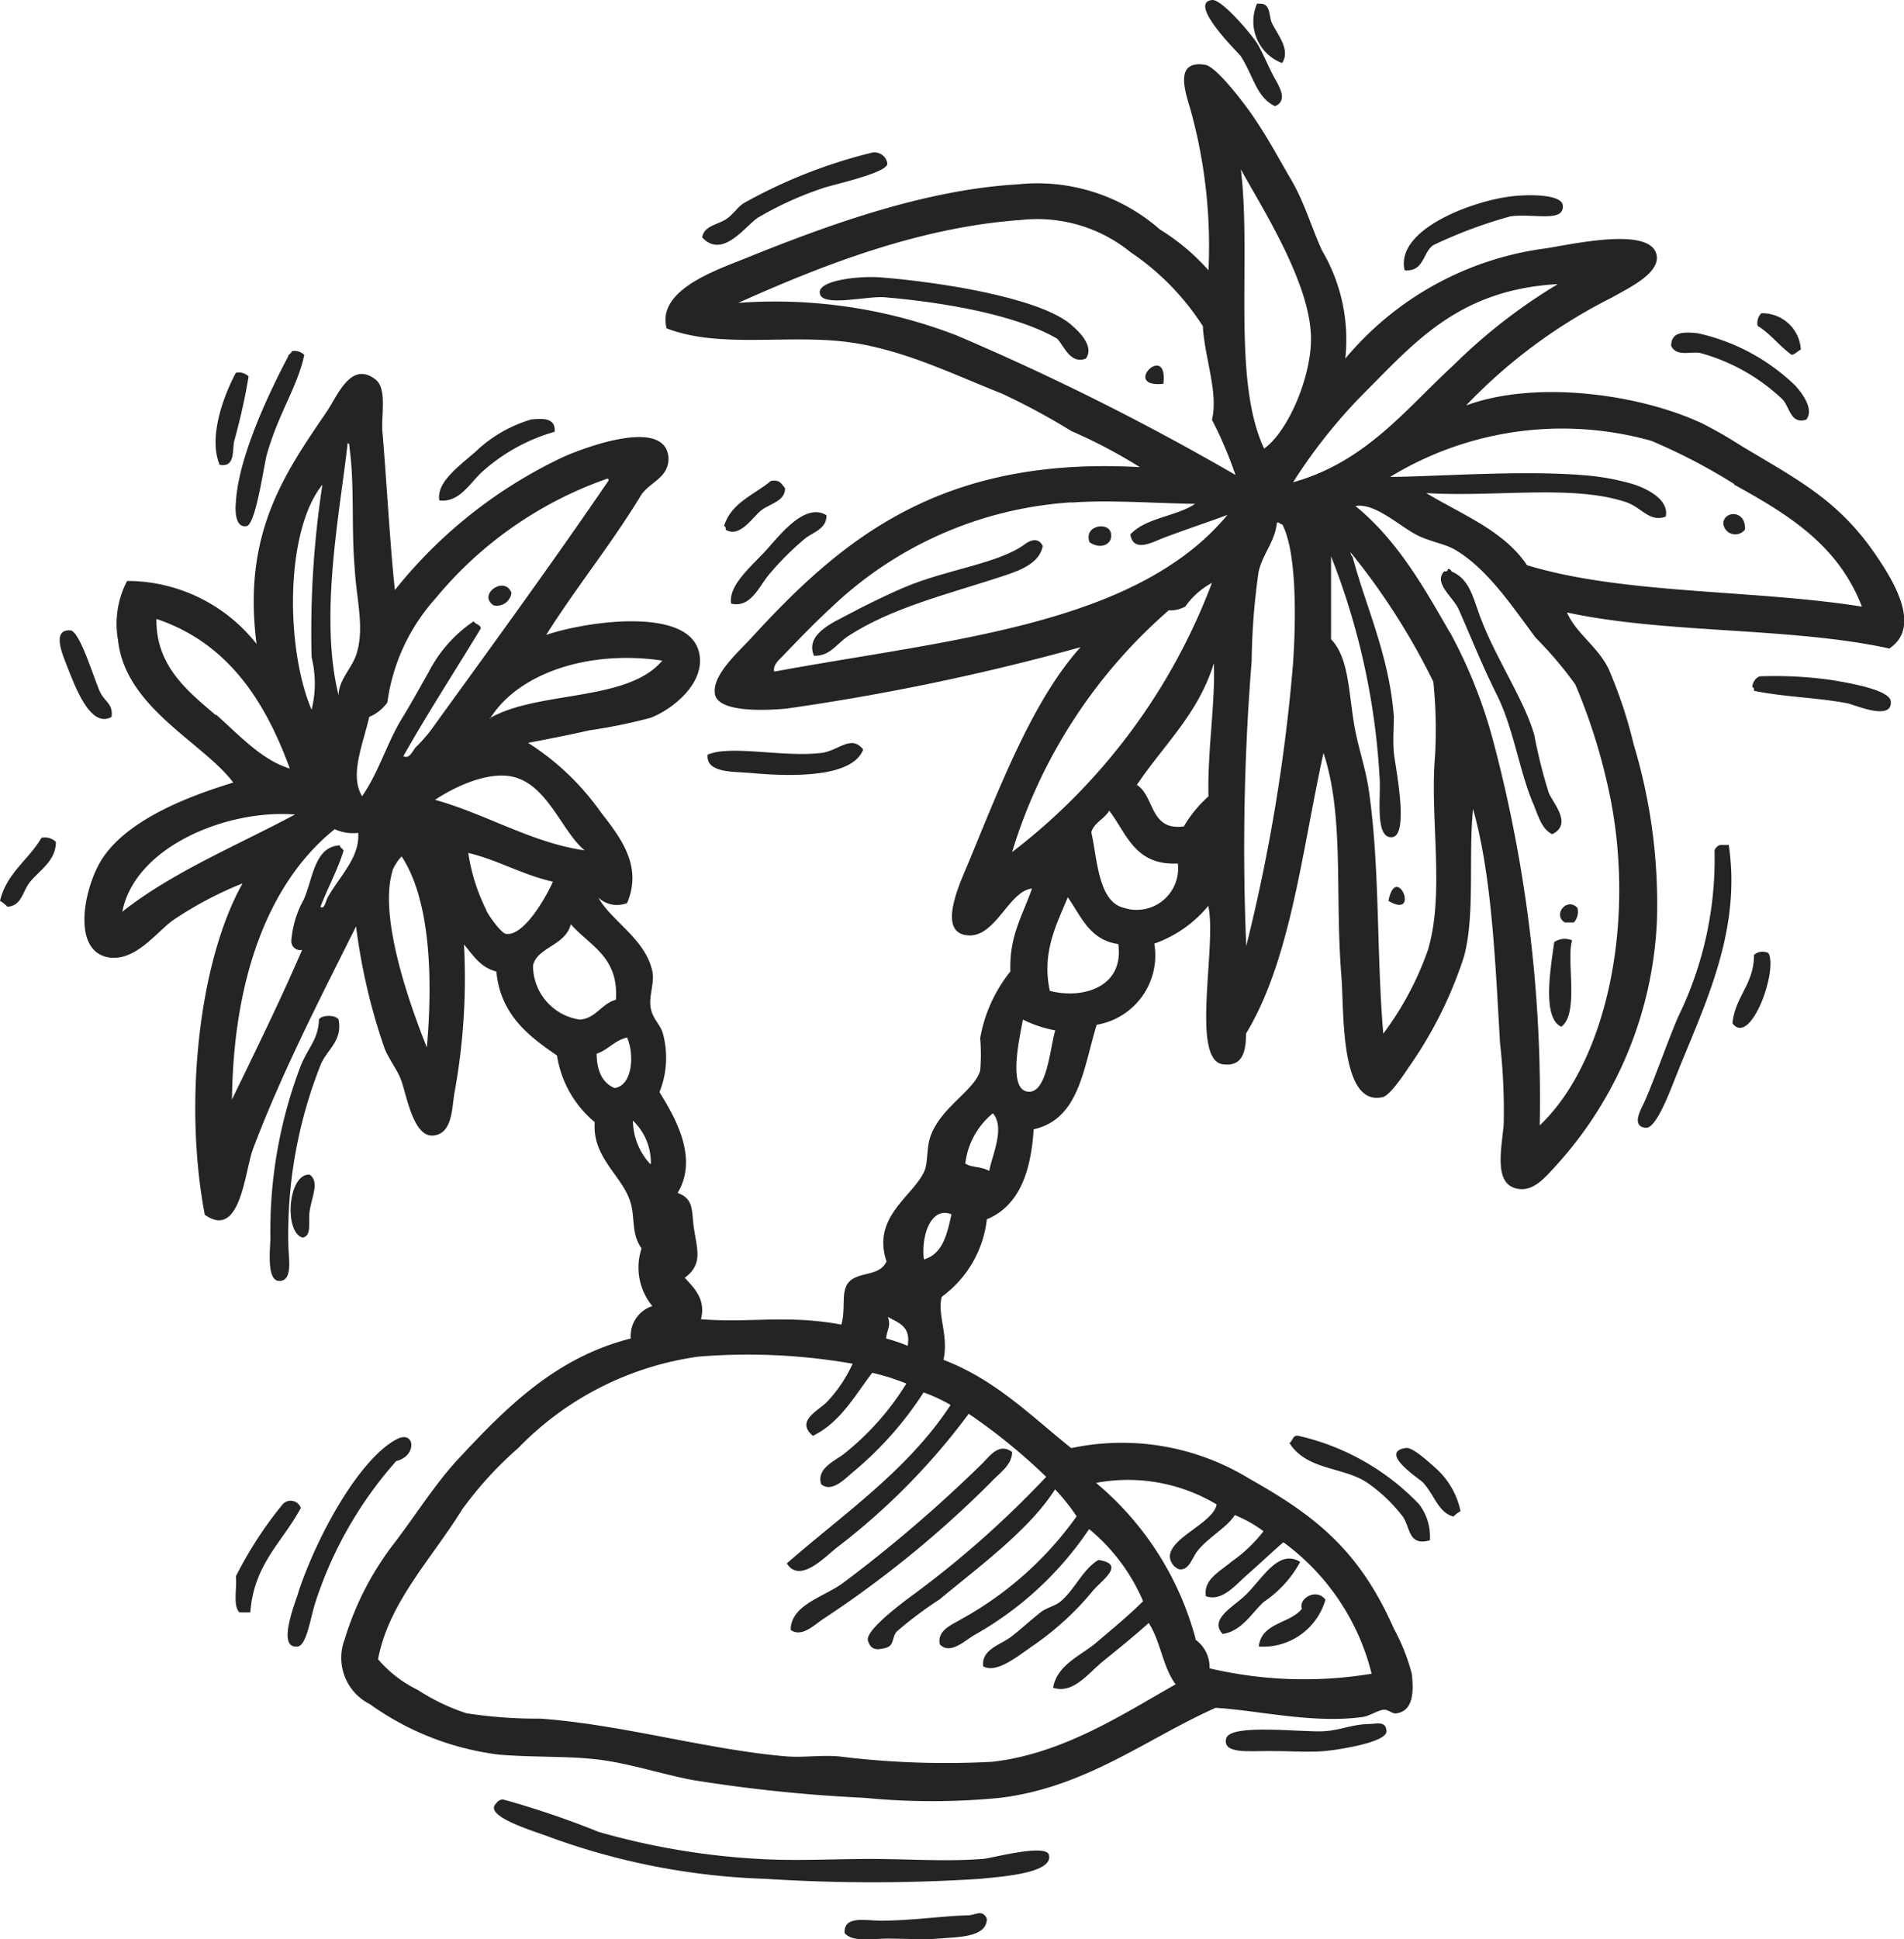 <?xml version="1.0" encoding="UTF-8"?> <svg xmlns="http://www.w3.org/2000/svg" width="88.23" height="89.83" viewBox="0 0 88.23 89.83"><defs><style>.cls-1{fill:#242424;fill-rule:evenodd;}</style></defs><title>Datový zdroj 1</title><g id="Vrstva_2" data-name="Vrstva 2"><g id="Layer_1" data-name="Layer 1"><path class="cls-1" d="M59.08,4.92c-.87-.42-1-1.42-1.59-2.33C57.44,2.51,55,.14,56.16,0,56.61-.06,58,1.6,58.25,2s.51,1.05.75,1.5S59.73,4.65,59.08,4.92Z"></path><path class="cls-1" d="M58.41.17c.43,0,.4.49.5.83.22.53.93,1.28.5,1.92A2.06,2.06,0,0,1,58.25.17Z"></path><path class="cls-1" d="M32.54,11c.07-.53.72-.6,1.08-.83s.54-.56.83-.75a23.61,23.61,0,0,1,5.92-2.34.6.6,0,0,1,.75.5c0,.45-2.68,1-3.09,1.17a15.61,15.61,0,0,0-2.92,1.34C34.5,10.51,33.48,12,32.54,11Z"></path><path class="cls-1" d="M66.43,11.35c-.51.32-.42,1.25-1.34,1.17C64.65,10.65,68.16,9.33,70,9.1c.87-.11,2.38-.1,2.42.42.06.8-1.33.36-2.42.5A21.51,21.51,0,0,0,66.43,11.35Z"></path><path class="cls-1" d="M50.32,16.61c-.72.28-1-.57-1.33-.92-1.86-1.09-5.18-1.68-8-1.92-.81-.07-2.87.47-3-.17s1.91-.83,2.84-.75c2.71.22,7.09.9,8.68,2.09C49.9,15.25,50.75,16,50.32,16.61Z"></path><path class="cls-1" d="M83.45,16.19c-.15.08-.24.2-.42.25-.57-.4-1-1-1.58-1.34a.63.63,0,0,1,.17-.59A1.79,1.79,0,0,1,83.45,16.19Z"></path><path class="cls-1" d="M83.7,19.44c-.71.22-.76-.54-1.08-.92a8.93,8.93,0,0,0-3.84-2.17c-.42-.08-1.1.19-1.34-.33,0-.64.55-.66,1.25-.58a9.41,9.41,0,0,1,4.5,2.42C83.6,18.31,84.05,19,83.7,19.44Z"></path><path class="cls-1" d="M14.1,16.44c-.32,1.51-1.2,2.69-1.75,4.67-.11.41-.5,3.18-.92,3.26-.62.11-.51-1-.5-1.09.11-2.14,1.61-5.23,2.42-6.76,0-.11.15-.13.17-.25A.63.63,0,0,1,14.1,16.44Z"></path><path class="cls-1" d="M53.91,17.78c-2,.2.24-2,0,0Z"></path><path class="cls-1" d="M11.52,17.44a28.33,28.33,0,0,1-.67,3c-.09.41.06,1.23-.67,1.09-.55-1.28.21-3.26.75-4.26A.63.63,0,0,1,11.52,17.44Z"></path><path class="cls-1" d="M25.7,20a8.54,8.54,0,0,0-3.34,1.84c-.58.52-1.07,1.46-2,1.34-.15-.83.89-1.57,1.67-2.25a6.31,6.31,0,0,1,2.59-1.5C25,19.4,25.77,19.29,25.7,20Z"></path><path class="cls-1" d="M36.38,22.62c0,.59-.67.7-1.08,1s-1,1.32-1.67.92c0-.1,0-.15-.08-.17.33-1.09,1.39-1.44,2.17-2.09C36.14,22.19,36.23,22.44,36.38,22.62Z"></path><path class="cls-1" d="M38.3,23.87c0,.64-.61.77-1,1.08a13.62,13.62,0,0,0-1.67,1.67c-.45.53-.84,1.56-1.75,1.34-.13-.8.82-1.62,1.5-2.34S37.26,23.23,38.3,23.87Z"></path><path class="cls-1" d="M80.86,24.53a.56.56,0,0,1-1-.25C79.83,23.66,80.91,23.58,80.86,24.53Z"></path><path class="cls-1" d="M50.49,25.12c-.31-.82,1-1,1-.33C51.52,25.22,51,25.47,50.49,25.12Z"></path><path class="cls-1" d="M48.32,25.29c-.15.86-1.2,1.18-1.92,1.42-2.44.8-5.08,1.44-7.09,2.75-.55.36-.83.93-1.59.92-.43-1,.88-1.54,1.59-1.92s1.72-.88,2.59-1.25c1.94-.83,4.37-1.1,5.59-2C47.64,25.09,48.1,24.82,48.32,25.29Z"></path><path class="cls-1" d="M71.93,38.64c-.53-.24-.69-1-.92-1.5-.62-1.51-.89-3.46-1.67-5-.69-1.38-1.25-2.81-1.75-3.92-.24-.55-1.18-1.21-.67-1.75.1,0,.15,0,.17-.08s.15,0,.17.08c.9.38,1,1.3,1.42,2.33.69,1.77,2,3.73,2.42,5.26a23.76,23.76,0,0,0,.67,2.67C72,37.25,72.87,38.18,71.93,38.64Z"></path><path class="cls-1" d="M23.7,27.46a.68.68,0,0,1-.83.58C22.12,27.54,23.38,26.64,23.7,27.46Z"></path><path class="cls-1" d="M5.17,33.21c-1,.56-1.72-1.49-2.09-2.42-.18-.47-.69-1.64.17-1.59.47,0,1.17,2.48,1.42,2.92S5.24,32.62,5.17,33.21Z"></path><path class="cls-1" d="M81.28,32c0-.1,0-.15-.08-.17a.59.59,0,0,1,.33-.5,18.7,18.7,0,0,1,3.34.17c.92.15,2.72.47,2.75,1,.06.91-1.65.16-2,.08C84.13,32.3,82.77,32.3,81.28,32Z"></path><path class="cls-1" d="M40,34.72C39.51,36,36.83,36,34.71,35.8c-.77-.06-2,0-1.92-.84,1.06-.47,3.48.13,5.26-.08C38.85,34.79,39.44,34,40,34.72Z"></path><path class="cls-1" d="M2.59,39c0,.92-.83,1.35-1.25,1.92-.28.38-.36,1.06-1,1.08A1.45,1.45,0,0,0,0,41.73c.31-1.3,1.33-1.9,1.92-2.92A.73.73,0,0,1,2.59,39Z"></path><path class="cls-1" d="M80.11,39.14c.61,4.1-1.21,7.57-2.5,10.85-.25.62-.87,2.29-1.34,2.25-.72-.05-.2-.91-.08-1.17.45-1,1.12-2.93,1.59-4a16.64,16.64,0,0,0,1.67-7.68.43.43,0,0,1,.25-.25Z"></path><path class="cls-1" d="M64.34,41.73c.36-1.83,1.51.9,0,0Z"></path><path class="cls-1" d="M73.1,42.06a.74.74,0,0,1-.17.67h-.42C71.94,42.38,72.61,41.53,73.1,42.06Z"></path><path class="cls-1" d="M72.85,43.56c-.28.9.34,3.39-.5,4-.95-.42-.44-3-.33-3.92A.86.86,0,0,1,72.85,43.56Z"></path><path class="cls-1" d="M81.95,44.15c.45.81-.84,4.36-1.67,3.25.13-1.26,1-1.8,1-3.17A.61.61,0,0,1,81.95,44.15Z"></path><path class="cls-1" d="M15.69,47.23c.19,1-.54,1.38-.83,2.09a21.29,21.29,0,0,0-1.5,8.26c0,.64.22,1.65-.33,1.75-.72.14-.5-1.51-.5-2a21.46,21.46,0,0,1,1.33-7.76c.35-1,.89-1.36.92-2.34C14.9,47,15.56,47,15.69,47.23Z"></path><path class="cls-1" d="M14.35,54.41c.46.33.11,1,0,1.67-.08.53.12,1.17-.33,1.25C13.15,57.08,13.34,54.35,14.35,54.41Z"></path><path class="cls-1" d="M18.36,67.68a18.42,18.42,0,0,0-3.76,6.59c-.22.7-.4,2-.83,2-1,.09,0-2.23.08-2.59.9-2.66,2.82-6.09,4.51-7C19.23,66.2,19.36,67.44,18.36,67.68Z"></path><path class="cls-1" d="M66.26,71.35c-1,.29-.91-.6-1.25-1.09a7.3,7.3,0,0,0-1.67-1.59c-1.11-.73-2.79-.56-3.59-1.83.17-.09.14-.38.42-.33a11.16,11.16,0,0,1,5.59,3.17A2.47,2.47,0,0,1,66.26,71.35Z"></path><path class="cls-1" d="M46.9,67.26c0,.63-.63,1-1,1.42A49.55,49.55,0,0,1,38.14,75c-.41.27-1,.87-1.5.5,0-1.17,1.58-1.54,2.42-2.17a64.07,64.07,0,0,0,6.43-5.51C45.82,67.51,46.27,66.79,46.9,67.26Z"></path><path class="cls-1" d="M67.68,70a1.45,1.45,0,0,0-.33.25c-.71-.19-.87-1-1.42-1.59-.19-.18-2.1-1.42-.75-1.59.32,0,1,.63,1.33.92A3.69,3.69,0,0,1,67.68,70Z"></path><path class="cls-1" d="M13.94,69.85c-.83,1.56-2.18,2.6-2.34,4.84h-.5c-.32-.3-.11-1.12-.17-1.67a18.17,18.17,0,0,1,2.17-3.34A.5.5,0,0,1,13.94,69.85Z"></path><path class="cls-1" d="M60.25,72.35a5.22,5.22,0,0,1-1.67,1.84c-.57.5-1,1.35-1.92,1.5-.62-.66.41-1.21,1-1.75C58.46,73.21,59.21,71.71,60.25,72.35Z"></path><path class="cls-1" d="M45.56,77.19c-.1-.77.79-1,1.25-1.34s.93-.79,1.42-1.17c.28-.22.66-.28.92-.5.68-.58,1-1.46,1.75-1.92,1.28.19.18.92-.25,1.42a13.43,13.43,0,0,1-2.84,2.59C47.08,76.78,46.17,77.52,45.56,77.19Z"></path><path class="cls-1" d="M61.42,74.1a3,3,0,0,1-3.09,2.17c.13-1.12,1.45-1.05,2-1.75C60.16,74.05,61,73.54,61.42,74.1Z"></path><path class="cls-1" d="M63.42,79.86c.37,0,.8-.17.83.33s-2.1.85-2.84.92-1.61,0-2.59,0-2.18.14-2-.58,3.64-.26,4.59-.34C62.12,80.14,62.69,79.87,63.42,79.86Z"></path><path class="cls-1" d="M23,83.53a.35.35,0,0,1,.33-.17,41.4,41.4,0,0,1,4.42,1.5,33.77,33.77,0,0,0,7.43,1.25c1.65.1,3.45,0,5.17,0s3.49.13,5.17,0c.33,0,3-.75,3.09-.17.19.86-2.38,1-3.17,1.09a77.89,77.89,0,0,1-10,0,32.06,32.06,0,0,1-9.93-1.92C24.79,84.83,22.34,84.13,23,83.53Z"></path><path class="cls-1" d="M45.73,88.88c0,.89-1.39.84-2.25.92-.69.06-1.58,0-2.34,0s-1.61.18-2-.25c-.06-.84,1-.58,1.67-.58,1.45,0,2.93-.23,4.09-.25C45.22,88.7,45.53,88.43,45.73,88.88Z"></path><path class="cls-1" d="M62.34,16.61a14.55,14.55,0,0,1,9.18-5.09c1.09-.14,5.2-1.15,5.26.42,0,.81-1.41,1.45-2.08,1.84a24.5,24.5,0,0,0-6.76,5c3.28-1.2,8.07-.51,10.93.83a19.81,19.81,0,0,1,1.75,1c2.53,1.53,4.45,2.46,6.18,4.92.91,1.3,2.29,3.49.75,4.51-4.58-1-10.39-.68-14.94-1.67.45,1,1.39,1.54,1.92,2.59a21.06,21.06,0,0,1,1.17,3.51,25.56,25.56,0,0,1,1.08,8.18A18,18,0,0,1,72.1,54c-.47.51-1,1.15-1.67,1.08-1.27-.12-.84-1.86-.75-3a27.79,27.79,0,0,0-.17-3.76c-.22-3.84-.39-7.82-1.25-10.85-.22,2.22.1,4.94-.42,6.84a19.11,19.11,0,0,1-2.59,5.17c-.28.43-.86,1.26-1.17,1.34-2,.47-1.79-4-1.92-5.59-.31-3.82.14-7.43-.83-10.35-1,4.53-1.51,9.56-3.59,13,0,.92-.21,1.54-1.08,1.42-1.5-.22-.26-5.54-.67-7.34a5.66,5.66,0,0,1-2.5,1.75,3.26,3.26,0,0,1-2.67,3.76c-.62,2-.8,4.37-2.92,4.84-.13,2-.68,3.55-2.17,4.17a5.15,5.15,0,0,1-2.09,3.59c-.22.83.33,1.78.08,2.92,2.41.92,4.07,2.61,5.92,4.09a11.31,11.31,0,0,1,8.26,1.42C61,70.24,63,71.84,64.59,75.44a9.18,9.18,0,0,1,.83,2.09c.12,1,0,1.76-.75,1.84-.19,0-.35-.2-.58-.17s-.68.3-.92.33c-2.3.33-4.91-.31-6.84-.42-3.16,1.4-6,3.69-10,4.17a32.05,32.05,0,0,1-6.26,0,70.81,70.81,0,0,1-8-.83c-1.44-.28-2.75-.72-4.17-.92s-3-.11-4.76-.25a13,13,0,0,1-6-2.34,2.4,2.4,0,0,1-1.17-3,13.86,13.86,0,0,1,2.34-4.51c1-1.32,1.87-2.71,2.92-3.84,2.32-2.5,4.58-4.72,8-5.59a1.45,1.45,0,0,1,1-1.5,2.8,2.8,0,0,1-.5-2.67c-.48-.68-.3-1.37-.5-2.09-.35-1.26-1.8-2.09-1.67-3.76a5,5,0,0,1-1.75-3.09C24.5,48,23.19,47,23,45c-.74-.18-1.08-.76-1.5-1.25a29.33,29.33,0,0,1-.42,6.76c-.15.73-.07,2-1,2.09s-1.23-1.86-1.5-2.59c-.18-.47-.54-.92-.75-1.42a27.73,27.73,0,0,1-1.33-5.68c-1.46,2.94-3.38,6.62-4.76,10.27-.4,1-.57,4.28-2.25,3.09-1-5.24-.25-11.79,1.75-15.35a17.14,17.14,0,0,0-3.17,1.67c-.78.52-1.78,2-3.09,1.75-1.76-.38-1-3.52-.17-4.67,1.24-1.77,4-2.81,6-3.42-1.4-1.86-5-3.46-5.34-6.59a4.29,4.29,0,0,1,.42-2.75,7.64,7.64,0,0,1,6,2.92c-.67-5.12,1.31-7.91,3.25-10.76.51-.75,1.11-2.36,2.25-1.5.56.42.27,1.64.33,2.42.18,2.06.37,5.51.58,7.34a21.91,21.91,0,0,1,7.84-6.18c1.15-.5,4.74-1.8,4.84.08,0,.89-.82,1.08-1.25,1.67-1.37,2.27-3,4.26-4.42,6.51,1.79-.61,6.63-1.35,7.09.84.3,1.4-1.24,2.61-2.25,3a24.32,24.32,0,0,1-2.84.58c-1,.23-2,.42-2.84.58a12,12,0,0,1,3.34,3.17c.87,1.14,2,2.47,1.25,4.25a1.25,1.25,0,0,1-1.33-.25c.59,1.08,2.19,1.92,2.5,3.42.11.54-.17,1.12-.08,1.67s.48.8.58,1.25a4.28,4.28,0,0,1-.17,2.67c.72,1.16,1.82,3.05.84,4.67.75.27.64.78.75,1.59.14,1,.45,1.7-.42,2.34.41.44,1,1,.75,1.92,2.29.18,4-.22,6.51.25.2-.75,0-1.35.25-1.84.4-.68,1.5-.32,1.84-1.09-.69-2.07,1.22-3,1.75-4.17.17-.39.11-1,.25-1.5.42-1.43,2.08-2.22,2.34-3.17a8.69,8.69,0,0,0,0-1.5A6.84,6.84,0,0,1,46.82,45c-.06-1.67.59-2.63,1-3.84-1.06.11-1.67,2.22-2.92,2.17-1.58-.06-.35-2.57,0-3.42,1.49-3.62,3-7.52,5.17-9.93a108,108,0,0,1-13.6,2.84c-.79.08-3.19.23-3.34-.67s1.15-2,1.75-2.67c4.15-4.52,8.73-8.36,17.94-7.84a23.6,23.6,0,0,0-3.17-1.67,31.42,31.42,0,0,0-3.25-1.75c-2.32-.91-4.79-2.16-7.51-2.42s-5.67.31-8-.59c-.47-1.78,2.31-2.7,3.67-3.25,3.66-1.48,8.23-3.17,12.6-3.42a8.61,8.61,0,0,1,6.59,2.09A10,10,0,0,1,56,12.52a23.6,23.6,0,0,0-.83-7.43c-.26-.88-.76-2.31.67-2.09.55.08,1.92,1.93,2.25,2.42.73,1.08,1.14,1.88,1.75,2.92s.93,2.19,1.42,3.26A8.13,8.13,0,0,1,62.34,16.61Zm-3.76,4.17c1.13-.81,2.18-3.34,2.17-5.09,0-2.59-2.37-6.21-3.25-7.85C58,12,57.08,17.6,58.58,20.78Zm-2.42-1.33c.31-1.26-.35-2.91-.42-4.34a11.8,11.8,0,0,0-3.34-3.42,6.86,6.86,0,0,0-5.09-1.5c-4.91.34-9.61,2.28-13.1,3.84a23.33,23.33,0,0,1,10.1,1.5A117.8,117.8,0,0,1,57.25,22,18.86,18.86,0,0,0,56.16,19.44ZM63.42,18a24.76,24.76,0,0,0-3.5,4.34c3.37-.94,5.21-3.38,7.43-5.42a25.64,25.64,0,0,1,4.84-3.76C67.74,13.41,65.69,15.71,63.42,18Zm16.94,4.42a26.88,26.88,0,0,0-3.84-2,15.31,15.31,0,0,0-12.1,1.67c1.9,0,6-.32,8.93-.08a11.1,11.1,0,0,1,2.34.42c.64.21,1.66.71,1.5,1.5-.76.28-1.12-.43-1.84-.67-2.49-.83-6.08-.22-9.26-.42,1.66,1,3.6,1.74,4.67,3.34,4.45,1.36,10.5,1.12,15.52,1.92C85.2,25.31,83,23.9,80.36,22.45ZM15.69,32.21c0-.72.62-1.25.83-1.92.38-1.21,0-2.51-.08-3.92-.17-1.95,0-3.92-.25-5.67,0-.07,0-.17-.08-.17C15.75,23.75,14.78,28.54,15.69,32.21Zm4.51-4.51a9,9,0,0,0-2.25,4.84,2,2,0,0,1-.84.67c-.3,1.31-.92,2.7-.33,3.67.76-1.08,1.14-2.44,1.84-3.59.46-.75.84-1.45,1.25-2.17a6.32,6.32,0,0,1,2.08-2.34c.08.15.31.14.33.33-1.21,2-2.45,3.9-3.59,5.92.29.15.44-.27.58-.42a7.62,7.62,0,0,0,.67-.75c2.77-3.83,5.65-7.77,8.26-11.6,0-.05,0-.1-.08-.08A18,18,0,0,0,20.19,27.71Zm-5.76,5.17a5,5,0,0,0,0-2.42,45.19,45.19,0,0,1,.5-8C13.19,24.63,13.24,30.07,14.44,32.88Zm35.21-9.6a17.74,17.74,0,0,0-11.18,4.92c-.71.65-1.54,1.51-2.17,2.17-.18.19-.51.45-.42.75,8-1.48,16.74-2.12,21-7.26-.94.35-2,.7-3,1.08-.48.19-1.36.68-1.5-.17.7-.78,2.12-.83,3-1.42C53.5,23.31,51.38,23.15,49.65,23.28Zm17.53,6a22.83,22.83,0,0,1,2,5,64.64,64.64,0,0,1,2.17,17.86c3.17-3,4.58-9.8,3.09-16A26.74,26.74,0,0,0,73,31.71a17.4,17.4,0,0,0-1.84-2.17c-1.11-1.49-2.27-3.23-3.76-4.09-.45-.26-1.15-.36-1.75-.67-.8-.41-1.94-1.5-2.84-1.34C64.72,25,65.92,27.09,67.18,29.29Zm-8.85-2.84A31.82,31.82,0,0,0,58,30.63a108.22,108.22,0,0,0-.25,13.19,81.65,81.65,0,0,0,2.17-13.1c.14-2.07.17-5.16-.5-6.43-.11,0-.12-.11-.25-.08C59.08,25.1,58.52,25.64,58.33,26.46Zm4.34-.67c.6,2.3,1.7,4.56,1.92,7.43,0,.54-.05,1.1,0,1.67s.74,3.84-.08,3.92-.51-1.91-.58-2.75a32.85,32.85,0,0,0-2.25-10.26v3.84c.83.86.81,2.45,1.08,4,.17,1,.53,2,.67,3,.52,3.57.35,7.5.67,11.27A14.32,14.32,0,0,0,66.17,44c.79-2.63.08-6.14.33-9a21.83,21.83,0,0,0-.08-3.42,31.51,31.51,0,0,0-3.84-6A.4.4,0,0,0,62.67,25.79Zm-7.76,2.34a1.33,1.33,0,0,1-.75.17A24.13,24.13,0,0,0,46.9,39.47,28.23,28.23,0,0,0,56.16,27,3.6,3.6,0,0,0,54.91,28.12Zm-44.9,5c1,.88,2.12,2.12,3.42,2.5-1.17-3.2-2.91-5.83-6.18-6.93C7.21,30.92,8.83,32.11,10,33.13Zm12.68.17c2.26-1.3,6.38-.74,8-2.67C27.26,30.09,24,31.19,22.7,33.3Zm30,3.09c.82.54.59,2.14,2.17,1.92A5.71,5.71,0,0,1,56,36.89c-.05-2.14.32-4.3.25-6.17C55.53,33.08,53.89,34.54,52.66,36.39ZM24,36.05c-1.17-.43-2.85.34-3.84,1,2.37.66,4.51,2,6.93,2.34C26.08,38.55,25.45,36.57,24,36.05ZM5.67,42.23c2.33-1.84,5.29-3.05,8-4.5C10.5,37.48,6.25,39.23,5.67,42.23ZM51.4,37.55c-.22.39-.69.54-.83,1,.28,1.22.31,3.21,1.5,3.5A1.92,1.92,0,0,0,54.58,40C52.58,40.1,52.21,38.61,51.4,37.55ZM14.85,42c.18.16.25-.27.33-.42.56-1,1.5-1.86,1.42-3a2.06,2.06,0,0,1-1.09-.17c-3.18,2.55-4.7,7.12-4.76,12.52C11.87,48.62,13,46.32,14,44a.41.41,0,0,1-.5-.42,4.68,4.68,0,0,1,.58-1.92c.43-1,.5-2.45,1.67-2.5,0,.12.14.14.17.25C15.64,40.31,15.2,41.1,14.85,42Zm7.68.17c.16.31.7,1.06.92,1.09.86.12,1.93-1.85,2.17-2.42-1.43-.32-2.53-1-3.92-1.33A8.69,8.69,0,0,0,22.53,42.14Zm-4.34-1.83c-.68,2.2.91,6.48,1.59,8.18.29-3.3.14-6.87-1.17-8.85A2.26,2.26,0,0,0,18.19,40.31ZM48.65,45.9c1.55.4,3.45-.19,3.17-2.17-1.32-.18-1.72-1.28-2.34-2.17C49,42.75,48.25,44.1,48.65,45.9Zm-22.2-3.09c-.24,1-1.58,1.07-1.75,1.92a2.53,2.53,0,0,0,2.17,2.5c.74-.05,1-.74,1.67-.92C28.68,44.31,27.32,43.81,26.45,42.81Zm21.2,7.76c.87.07,1-2,1.25-2.84a5.7,5.7,0,0,1-1.5-.5C47.24,48.11,46.69,50.5,47.65,50.57Zm-20-1.75c0,.76.26,1.35.83,1.58.84-.12.92-1.56.58-2.34C28.45,48.2,28.17,48.65,27.62,48.82Zm17.11,5.09c.26.18.7.11,1.08.33.13-.72.75-2,.17-2.67A3.54,3.54,0,0,0,44.73,53.91Zm-14.6,0a2.69,2.69,0,0,0-.83-2A3,3,0,0,0,30.12,53.91Zm12.68,4.42c.85-.26,1.05-1.17,1.25-2.08C43.18,55.87,42.68,57.16,42.81,58.33ZM41.06,62a8.37,8.37,0,0,1,1,.34c.16-.92-.44-1.06-.92-1.34C41.3,61.42,41.1,61.59,41.06,62Zm-8.68.84A14.37,14.37,0,0,0,24,67.09a17,17,0,0,0-2.59,2.84C20,72.21,18,74.25,17.52,76.86a5.64,5.64,0,0,0,1.84,1.42,9.58,9.58,0,0,0,2.25,1.08,21.08,21.08,0,0,0,3.42.25c3.8.27,7.79,1.45,11.43,1.75.76.06,1.6-.07,2.42,0a40.12,40.12,0,0,0,7.09.25c3.32-.37,6.16-2.27,8.51-3.59-.59-.77-.7-2-1.25-2.84-.62.56-1.36,1.16-2.09,1.75s-1.4,1.55-2.34,1.25c.19-1.08,1.31-1.5,2-2.09s1.49-1.24,2.17-1.92a8.8,8.8,0,0,0-2.5-3.34,15.61,15.61,0,0,1-5.34,4.92c-.41.24-1.11.92-1.58.42-.14-.66.59-.92,1-1.17a16.1,16.1,0,0,0,5.34-4.76,9.12,9.12,0,0,0-1-1.25c-1.2,1.89-3.58,3.62-5.34,5.09a18,18,0,0,0-2,1.5c-.23.27-.1.64-.5.75s-.69.12-.83-.33,1.47-1.66,1.92-2a45.72,45.72,0,0,0,6.34-5.59,27.08,27.08,0,0,0-3.59-2.92,31.15,31.15,0,0,1-6.09,6.18c-.54.41-1.73,1.72-2.34.75,2.66-2.32,5.62-4.33,7.59-7.34a7.5,7.5,0,0,0-1.25-.58,16.24,16.24,0,0,1-3.25,3.67c-.38.31-1,1-1.5.58-.23-.75.68-1.09,1.08-1.42A12.63,12.63,0,0,0,42,64.09a10.45,10.45,0,0,0-1.58-.5c-.82,1.07-1.48,2.3-2.75,2.92-.83-.69.26-1.16.67-1.59a6.41,6.41,0,0,0,1.17-1.75A28.15,28.15,0,0,0,32.38,62.84Zm23,13.1a1.57,1.57,0,0,1,.67,1.34,19.15,19.15,0,0,0,7.51.25,10.74,10.74,0,0,0-4.09-6.09c-.51.44-1.1,1-1.67,1.5s-1.17,1.26-1.92,1c-.13-.78.68-1.16,1.17-1.59a6.74,6.74,0,0,0,1.5-1.42,6,6,0,0,0-1.33-.75c-.35.56-1.17,1-1.67,1.59-.32.35-.42,1-.92.92a.68.68,0,0,1-.42-.58c0-.89,2-1.55,2.17-2.42a8,8,0,0,0-5.59-1A14.18,14.18,0,0,1,55.41,75.94Z"></path></g></g></svg> 